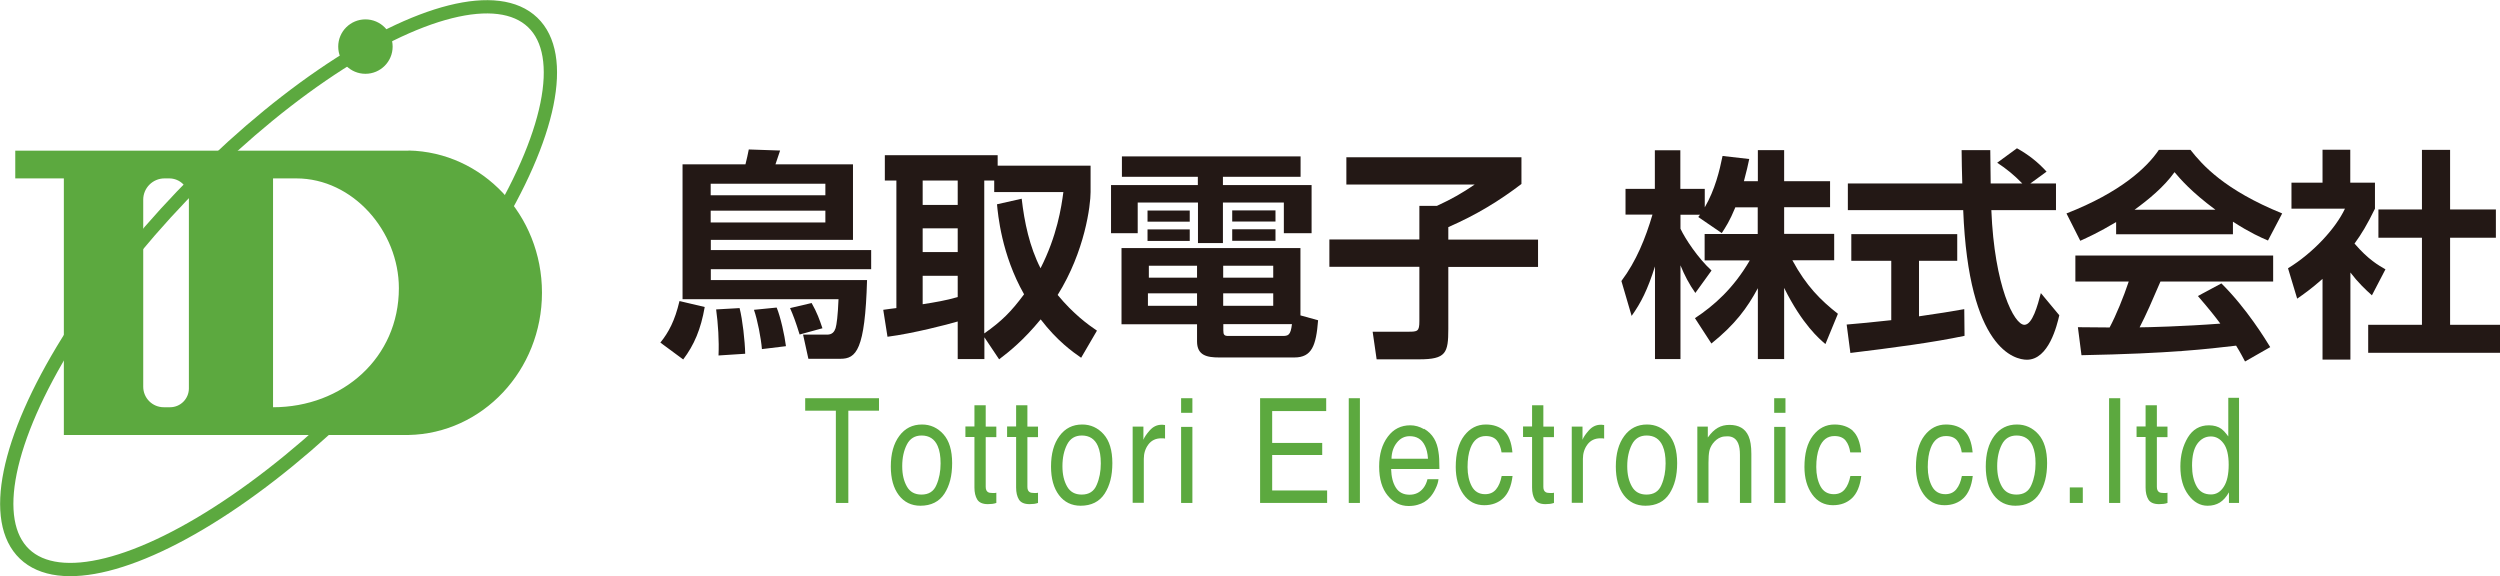 <?xml version="1.0" encoding="UTF-8"?><svg id="_イヤー_2" xmlns="http://www.w3.org/2000/svg" viewBox="0 0 188.34 43.41"><defs><style>.cls-1{fill:#231815;}.cls-2{fill:#5ca93f;}.cls-3{fill:none;stroke:#5ca93f;stroke-miterlimit:10;}</style></defs><g id="_イヤー_1-2"><g><g><path class="cls-2" d="M30.78,11.35H1.15v2.09h3.66v19.33H30.78c5.56-.11,10.05-4.86,10.05-10.72s-4.48-10.6-10.05-10.71ZM14.23,29.26c0,.78-.63,1.42-1.42,1.42h-.47c-.86,0-1.55-.69-1.55-1.55V15.04c0-.88,.72-1.6,1.6-1.6h.36c.82,0,1.48,.66,1.48,1.48v14.34Zm6.34,1.42V13.44h1.75c4.28,0,7.73,3.99,7.73,8.27,0,5.24-4.24,8.97-9.48,8.97Z"/><g><ellipse class="cls-3" cx="20.99" cy="21.71" rx="27.7" ry="10.07" transform="translate(-9.21 21.88) rotate(-46.29)"/><circle class="cls-2" cx="27.53" cy="3.51" r="2.05"/></g></g><g><path class="cls-1" d="M53.09,23.13c-.29,1.67-.79,2.85-1.62,3.95l-1.72-1.27c.62-.77,1.09-1.64,1.44-3.13l1.91,.45Zm.45-2.03h11.78c-.15,5.29-.82,5.93-2.01,5.93h-2.41l-.4-1.82h1.81c.39,0,.55-.22,.64-.49,.08-.27,.17-.94,.22-2.18h-11.75V12.38h4.74c.07-.28,.22-.92,.25-1.12l2.36,.08c-.07,.2-.25,.74-.35,1.04h5.84v5.69h-10.71v.77h12.08v1.44h-12.08v.82Zm8.64-7.26h-8.64v.87h8.64v-.87Zm0,2.03h-8.64v.89h8.64v-.89Zm-6.46,7.35c.22,.87,.4,2.46,.42,3.43l-2.01,.13c.05-1.12-.03-2.38-.18-3.47l1.77-.1Zm2.79-.05c.29,.69,.6,2.09,.7,2.91l-1.81,.22c-.07-.84-.33-2.19-.6-2.96l1.71-.17Zm2.63-.35c.42,.74,.6,1.26,.82,1.91l-1.72,.47c-.29-.94-.47-1.42-.72-1.99l1.62-.38Z"/><path class="cls-1" d="M81.46,26.96c-.65-.45-1.81-1.27-3.06-2.9-1.29,1.57-2.34,2.41-3.13,3.01l-1.11-1.66v1.64h-2.01v-2.83c-.74,.22-3.35,.9-5.29,1.15l-.32-2.03c.15-.02,.84-.12,.99-.13V13.6h-.87v-1.91h8.5v.79h7v1.99c0,.99-.42,4.45-2.48,7.75,1.19,1.44,2.28,2.23,2.96,2.69l-1.19,2.04Zm-11.95-13.36v1.84h2.64v-1.84h-2.64Zm0,3.6v1.79h2.64v-1.79h-2.64Zm2.64,3.58h-2.64v2.14c.95-.15,1.74-.28,2.64-.54v-1.61Zm4.82-5.81c.2,1.76,.59,3.62,1.42,5.24,1.24-2.43,1.57-4.59,1.72-5.74h-5.21v-.87h-.75v11.52c1.31-.92,2.03-1.64,3-2.95-1.71-3-1.97-6.06-2.04-6.78l1.86-.42Z"/><path class="cls-1" d="M97.99,13.32h-5.86v.62h6.68v3.63h-2.09v-2.31h-4.59v3.05h-1.88v-3.05h-4.54v2.31h-2.01v-3.63h6.54v-.62h-5.72v-1.54h13.46v1.54Zm1.31,10.81c-.15,1.91-.47,2.8-1.79,2.8h-5.66c-.92,0-1.67-.15-1.67-1.21v-1.29h-5.69v-5.74h13.48v5.07l1.34,.37Zm-9.67-8.27v.84h-3.18v-.84h3.18Zm0,1.42v.87h-3.18v-.87h3.18Zm.55,4.82h-3.7v.94h3.7v-.94Zm0-2.08h-3.63v.9h3.63v-.9Zm5.74,0h-3.77v.9h3.77v-.9Zm0,2.08h-3.77v.94h3.77v-.94Zm.67,3.21c.45,0,.64-.03,.74-.89h-5.17v.47c0,.33,.07,.42,.38,.42h4.05Zm-.5-9.46v.84h-3.26v-.84h3.26Zm0,1.42v.87h-3.26v-.87h3.26Z"/><path class="cls-1" d="M101.41,11.85h13.21v2.01c-1.67,1.27-3.36,2.31-5.51,3.25v.94h6.76v2.06h-6.76v4.67c0,1.81-.17,2.29-2.19,2.29h-3.21l-.3-2.08h2.68c.7,0,.84-.02,.84-.79v-4.1h-6.78v-2.06h6.78v-2.53h1.32c1.17-.54,1.91-.97,2.85-1.61h-9.67v-2.06Z"/><path class="cls-1" d="M130.73,15.63c-.42,1.02-.72,1.47-1.02,1.93l-1.77-1.21c.07-.08,.1-.12,.13-.17h-1.47v1.05c.35,.75,1.31,2.21,2.34,3.15l-1.22,1.69c-.47-.67-.82-1.34-1.12-2.08v7.06h-1.92v-6.98c-.57,1.79-1.05,2.73-1.76,3.73l-.77-2.63c1.12-1.49,1.82-3.23,2.34-5h-2.03v-1.94h2.21v-2.91h1.92v2.91h1.84v1.39c.77-1.32,1.12-2.78,1.34-3.87l2.01,.23c-.1,.47-.18,.85-.4,1.67h1.05v-2.34h1.98v2.34h3.46v1.96h-3.46v2.01h3.77v1.99h-3.15c1.05,1.94,2.13,3.01,3.43,4.03l-.94,2.28c-.45-.38-1.74-1.47-3.11-4.23v5.36h-1.98v-5.34c-.8,1.49-1.71,2.73-3.5,4.17l-1.24-1.91c1.44-.95,2.9-2.24,4.13-4.35h-3.4v-1.99h4v-2.01h-1.71Z"/><path class="cls-1" d="M139.12,24.45c.97-.08,1.91-.17,3.36-.33v-4.47h-3.01v-2.01h7.98v2.01h-2.88v4.18c1.42-.2,2.51-.38,3.41-.54l.02,2.01c-2.34,.5-5.54,.92-8.6,1.29l-.28-2.14Zm13.83-10.63h1.94v2.01h-4.87c.23,5.74,1.72,8.64,2.49,8.64,.6,0,1-1.46,1.24-2.39l1.39,1.67c-.17,.74-.79,3.35-2.44,3.35-.89,0-4.39-.75-4.8-11.27h-8.69v-2.01h8.62c-.02-.47-.05-2.16-.05-2.51h2.16c0,.27,.02,1.44,.03,2.51h2.38c-.6-.62-1.21-1.12-1.89-1.56l1.49-1.09c.84,.47,1.56,1.02,2.23,1.76l-1.22,.89Z"/><path class="cls-1" d="M159.42,16.73c-1.34,.8-2.18,1.17-2.7,1.41l-1.04-2.06c4.07-1.59,6.06-3.45,6.96-4.79h2.38c.9,1.14,2.54,3.01,6.91,4.79l-1.07,2.04c-.54-.23-1.36-.59-2.64-1.42v.95h-8.8v-.92Zm9.71,10.5c-.18-.33-.3-.59-.67-1.19-2.16,.25-4.89,.59-11.65,.72l-.27-2.11c.22,0,2.01,.02,2.39,.02,.49-.92,1.05-2.29,1.44-3.46h-4.02v-1.96h14.9v1.96h-8.49c-.64,1.49-1.05,2.44-1.57,3.45,.54,0,3.33-.07,6.08-.28-.37-.5-.8-1.05-1.69-2.08l1.77-.95c1.91,1.89,3.33,4.23,3.68,4.8l-1.91,1.09Zm-2.23-11.43c-1.81-1.34-2.64-2.31-3.08-2.83-.8,1.12-1.99,2.09-3.01,2.83h6.09Z"/><path class="cls-1" d="M177.06,27.09h-2.09v-6.08c-.85,.75-1.42,1.15-1.91,1.49l-.69-2.29c1.89-1.15,3.6-3.01,4.29-4.49h-4.03v-1.96h2.34v-2.48h2.09v2.48h1.86v1.96c-.59,1.21-1.02,1.92-1.54,2.63,1.05,1.22,1.81,1.64,2.33,1.94l-1.02,1.96c-.5-.45-1.05-.97-1.62-1.72v6.56Zm5.39-15.8h2.13v4.49h3.45v2.13h-3.45v6.56h3.77v2.11h-9.94v-2.11h4.05v-6.56h-3.28v-2.13h3.28v-4.49Z"/></g><g><path class="cls-2" d="M66.22,30v.94h-2.31v6.95h-.94v-6.95h-2.31v-.94h5.57Z"/><path class="cls-2" d="M71.07,32.71c.44,.49,.66,1.22,.66,2.18s-.19,1.69-.58,2.3c-.39,.6-1,.91-1.81,.91-.68,0-1.23-.27-1.63-.8s-.6-1.25-.6-2.15c0-.97,.21-1.73,.64-2.31,.42-.57,.99-.86,1.71-.86,.64,0,1.18,.25,1.62,.74Zm-.52,3.82c.21-.48,.31-1.02,.31-1.62,0-.54-.07-.97-.22-1.31-.23-.53-.64-.79-1.21-.79-.51,0-.88,.23-1.11,.68-.23,.45-.35,.99-.35,1.63s.12,1.12,.35,1.53c.23,.41,.6,.61,1.1,.61,.55,0,.93-.24,1.13-.73Z"/><path class="cls-2" d="M73.41,30.53h.85v1.61h.8v.79h-.8v3.75c0,.2,.06,.33,.18,.4,.07,.04,.17,.06,.33,.06,.04,0,.08,0,.13,0,.05,0,.1,0,.16-.02v.77c-.1,.03-.2,.06-.3,.07s-.22,.02-.34,.02c-.39,0-.66-.12-.8-.35-.14-.23-.21-.53-.21-.9v-3.81h-.68v-.79h.68v-1.61Z"/><path class="cls-2" d="M76.55,30.53h.85v1.61h.8v.79h-.8v3.75c0,.2,.06,.33,.18,.4,.07,.04,.17,.06,.33,.06,.04,0,.08,0,.13,0,.05,0,.1,0,.16-.02v.77c-.1,.03-.2,.06-.3,.07s-.22,.02-.34,.02c-.39,0-.66-.12-.8-.35-.14-.23-.21-.53-.21-.9v-3.81h-.68v-.79h.68v-1.61Z"/><path class="cls-2" d="M83.14,32.71c.44,.49,.66,1.22,.66,2.18s-.19,1.69-.58,2.3c-.39,.6-1,.91-1.81,.91-.68,0-1.23-.27-1.63-.8s-.6-1.25-.6-2.15c0-.97,.21-1.73,.64-2.31,.42-.57,.99-.86,1.71-.86,.64,0,1.18,.25,1.62,.74Zm-.52,3.82c.21-.48,.31-1.02,.31-1.62,0-.54-.07-.97-.22-1.31-.23-.53-.64-.79-1.21-.79-.51,0-.88,.23-1.11,.68-.23,.45-.35,.99-.35,1.63s.12,1.12,.35,1.53c.23,.41,.6,.61,1.1,.61,.55,0,.93-.24,1.13-.73Z"/><path class="cls-2" d="M85.34,32.14h.8v.99c.07-.19,.23-.43,.48-.71,.25-.28,.55-.42,.88-.42,.02,0,.04,0,.08,0,.04,0,.1,.01,.19,.02v1.02c-.05-.01-.1-.02-.14-.02s-.09,0-.14,0c-.42,0-.75,.16-.98,.47-.23,.31-.34,.67-.34,1.08v3.31h-.84v-5.75Z"/><path class="cls-2" d="M88.98,30h.85v1.1h-.85v-1.1Zm0,2.16h.85v5.73h-.85v-5.73Z"/><path class="cls-2" d="M94.93,30h4.98v.97h-4.07v2.4h3.77v.91h-3.77v2.67h4.14v.94h-5.05v-7.89Z"/><path class="cls-2" d="M101.61,30h.84v7.89h-.84v-7.89Z"/><path class="cls-2" d="M107.28,32.3c.33,.19,.58,.44,.76,.74,.17,.29,.28,.63,.33,1.02,.05,.27,.07,.69,.07,1.27h-3.64c.02,.59,.13,1.05,.36,1.41,.22,.35,.57,.53,1.03,.53,.44,0,.78-.17,1.04-.5,.15-.19,.25-.42,.31-.67h.83c-.02,.21-.09,.45-.22,.71-.12,.26-.26,.47-.41,.64-.25,.29-.57,.48-.94,.58-.2,.06-.43,.09-.68,.09-.62,0-1.14-.26-1.57-.78-.43-.52-.65-1.25-.65-2.19s.22-1.67,.65-2.25c.43-.58,1-.86,1.7-.86,.35,0,.7,.1,1.03,.29Zm.3,2.26c-.03-.42-.11-.75-.24-1-.23-.47-.61-.7-1.14-.7-.38,0-.71,.16-.96,.48-.26,.32-.4,.73-.41,1.22h2.76Z"/><path class="cls-2" d="M113.3,32.45c.35,.31,.57,.86,.64,1.63h-.82c-.05-.35-.16-.65-.34-.88-.18-.23-.46-.35-.85-.35-.54,0-.92,.3-1.15,.9-.15,.39-.22,.87-.22,1.44s.11,1.06,.32,1.45c.21,.39,.55,.59,1,.59,.35,0,.63-.12,.83-.37,.2-.24,.34-.58,.42-1h.82c-.09,.76-.33,1.32-.7,1.67-.37,.35-.85,.53-1.43,.53-.65,0-1.18-.27-1.57-.82-.39-.55-.58-1.24-.58-2.06,0-1.01,.21-1.8,.64-2.36s.97-.84,1.63-.84c.56,0,1.02,.16,1.38,.47Z"/><path class="cls-2" d="M115.42,30.53h.85v1.61h.8v.79h-.8v3.75c0,.2,.06,.33,.18,.4,.07,.04,.17,.06,.33,.06,.04,0,.08,0,.13,0,.05,0,.1,0,.16-.02v.77c-.1,.03-.2,.06-.3,.07s-.22,.02-.34,.02c-.39,0-.66-.12-.8-.35-.14-.23-.21-.53-.21-.9v-3.81h-.68v-.79h.68v-1.61Z"/><path class="cls-2" d="M118.42,32.14h.8v.99c.07-.19,.23-.43,.48-.71,.25-.28,.55-.42,.88-.42,.02,0,.04,0,.08,0,.04,0,.1,.01,.19,.02v1.02c-.05-.01-.1-.02-.14-.02s-.09,0-.14,0c-.42,0-.75,.16-.98,.47-.23,.31-.34,.67-.34,1.08v3.31h-.84v-5.75Z"/><path class="cls-2" d="M125.69,32.71c.44,.49,.66,1.22,.66,2.18s-.19,1.69-.58,2.3c-.39,.6-1,.91-1.81,.91-.68,0-1.23-.27-1.63-.8s-.6-1.25-.6-2.15c0-.97,.21-1.73,.64-2.31,.42-.57,.99-.86,1.71-.86,.64,0,1.18,.25,1.62,.74Zm-.52,3.82c.21-.48,.31-1.02,.31-1.62,0-.54-.07-.97-.22-1.31-.23-.53-.64-.79-1.21-.79-.51,0-.88,.23-1.11,.68-.23,.45-.35,.99-.35,1.63s.12,1.12,.35,1.53c.23,.41,.6,.61,1.1,.61,.55,0,.93-.24,1.13-.73Z"/><path class="cls-2" d="M127.86,32.14h.8v.82c.24-.34,.49-.58,.75-.73s.56-.22,.88-.22c.71,0,1.19,.28,1.44,.85,.14,.31,.21,.76,.21,1.34v3.69h-.86v-3.63c0-.35-.04-.63-.13-.85-.15-.36-.42-.54-.81-.54-.2,0-.36,.02-.49,.07-.23,.08-.43,.24-.61,.47-.14,.19-.23,.39-.27,.59-.04,.2-.06,.49-.06,.87v3.01h-.84v-5.75Z"/><path class="cls-2" d="M133.66,30h.85v1.1h-.85v-1.1Zm0,2.16h.85v5.73h-.85v-5.73Z"/><path class="cls-2" d="M139.57,32.45c.35,.31,.57,.86,.64,1.63h-.82c-.05-.35-.16-.65-.34-.88-.18-.23-.46-.35-.85-.35-.54,0-.92,.3-1.15,.9-.15,.39-.22,.87-.22,1.44s.11,1.06,.32,1.45c.21,.39,.55,.59,1,.59,.35,0,.63-.12,.83-.37,.2-.24,.34-.58,.42-1h.82c-.09,.76-.33,1.32-.7,1.67-.37,.35-.85,.53-1.43,.53-.65,0-1.18-.27-1.57-.82-.39-.55-.58-1.24-.58-2.06,0-1.01,.21-1.8,.64-2.36s.97-.84,1.63-.84c.56,0,1.02,.16,1.38,.47Z"/><path class="cls-2" d="M147.97,32.45c.35,.31,.57,.86,.64,1.63h-.82c-.05-.35-.16-.65-.34-.88-.18-.23-.46-.35-.85-.35-.54,0-.92,.3-1.15,.9-.15,.39-.22,.87-.22,1.44s.11,1.06,.32,1.45c.21,.39,.55,.59,1,.59,.35,0,.63-.12,.83-.37,.2-.24,.34-.58,.42-1h.82c-.09,.76-.33,1.32-.7,1.67-.37,.35-.85,.53-1.43,.53-.65,0-1.18-.27-1.57-.82-.39-.55-.58-1.24-.58-2.06,0-1.01,.21-1.8,.64-2.36s.97-.84,1.63-.84c.56,0,1.02,.16,1.38,.47Z"/><path class="cls-2" d="M153.56,32.71c.44,.49,.66,1.22,.66,2.18s-.19,1.69-.58,2.3c-.39,.6-1,.91-1.81,.91-.68,0-1.23-.27-1.63-.8s-.6-1.25-.6-2.15c0-.97,.21-1.73,.64-2.31,.42-.57,.99-.86,1.71-.86,.64,0,1.18,.25,1.62,.74Zm-.52,3.82c.21-.48,.31-1.02,.31-1.62,0-.54-.07-.97-.22-1.31-.23-.53-.64-.79-1.21-.79-.51,0-.88,.23-1.11,.68-.23,.45-.35,.99-.35,1.63s.12,1.12,.35,1.53c.23,.41,.6,.61,1.1,.61,.55,0,.93-.24,1.13-.73Z"/><path class="cls-2" d="M155.93,36.72h.98v1.17h-.98v-1.17Z"/><path class="cls-2" d="M158.89,30h.84v7.89h-.84v-7.89Z"/><path class="cls-2" d="M161.64,30.53h.85v1.61h.8v.79h-.8v3.75c0,.2,.06,.33,.18,.4,.07,.04,.17,.06,.33,.06,.04,0,.08,0,.13,0,.05,0,.1,0,.16-.02v.77c-.1,.03-.2,.06-.3,.07s-.22,.02-.34,.02c-.39,0-.66-.12-.8-.35-.14-.23-.21-.53-.21-.9v-3.81h-.68v-.79h.68v-1.61Z"/><path class="cls-2" d="M167.36,32.32c.15,.11,.32,.3,.51,.56v-2.91h.81v7.92h-.76v-.8c-.2,.35-.43,.61-.69,.77s-.57,.24-.92,.24c-.56,0-1.04-.27-1.44-.81-.41-.54-.61-1.26-.61-2.15,0-.84,.19-1.56,.56-2.18,.37-.61,.9-.92,1.59-.92,.38,0,.7,.09,.96,.28Zm-1.88,4.31c.23,.42,.59,.62,1.09,.62,.39,0,.71-.19,.96-.58,.25-.38,.37-.94,.37-1.66s-.13-1.27-.39-1.61c-.26-.35-.58-.52-.95-.52-.42,0-.76,.19-1.03,.56-.26,.37-.39,.92-.39,1.64,0,.62,.11,1.13,.34,1.55Z"/></g></g></g></svg>